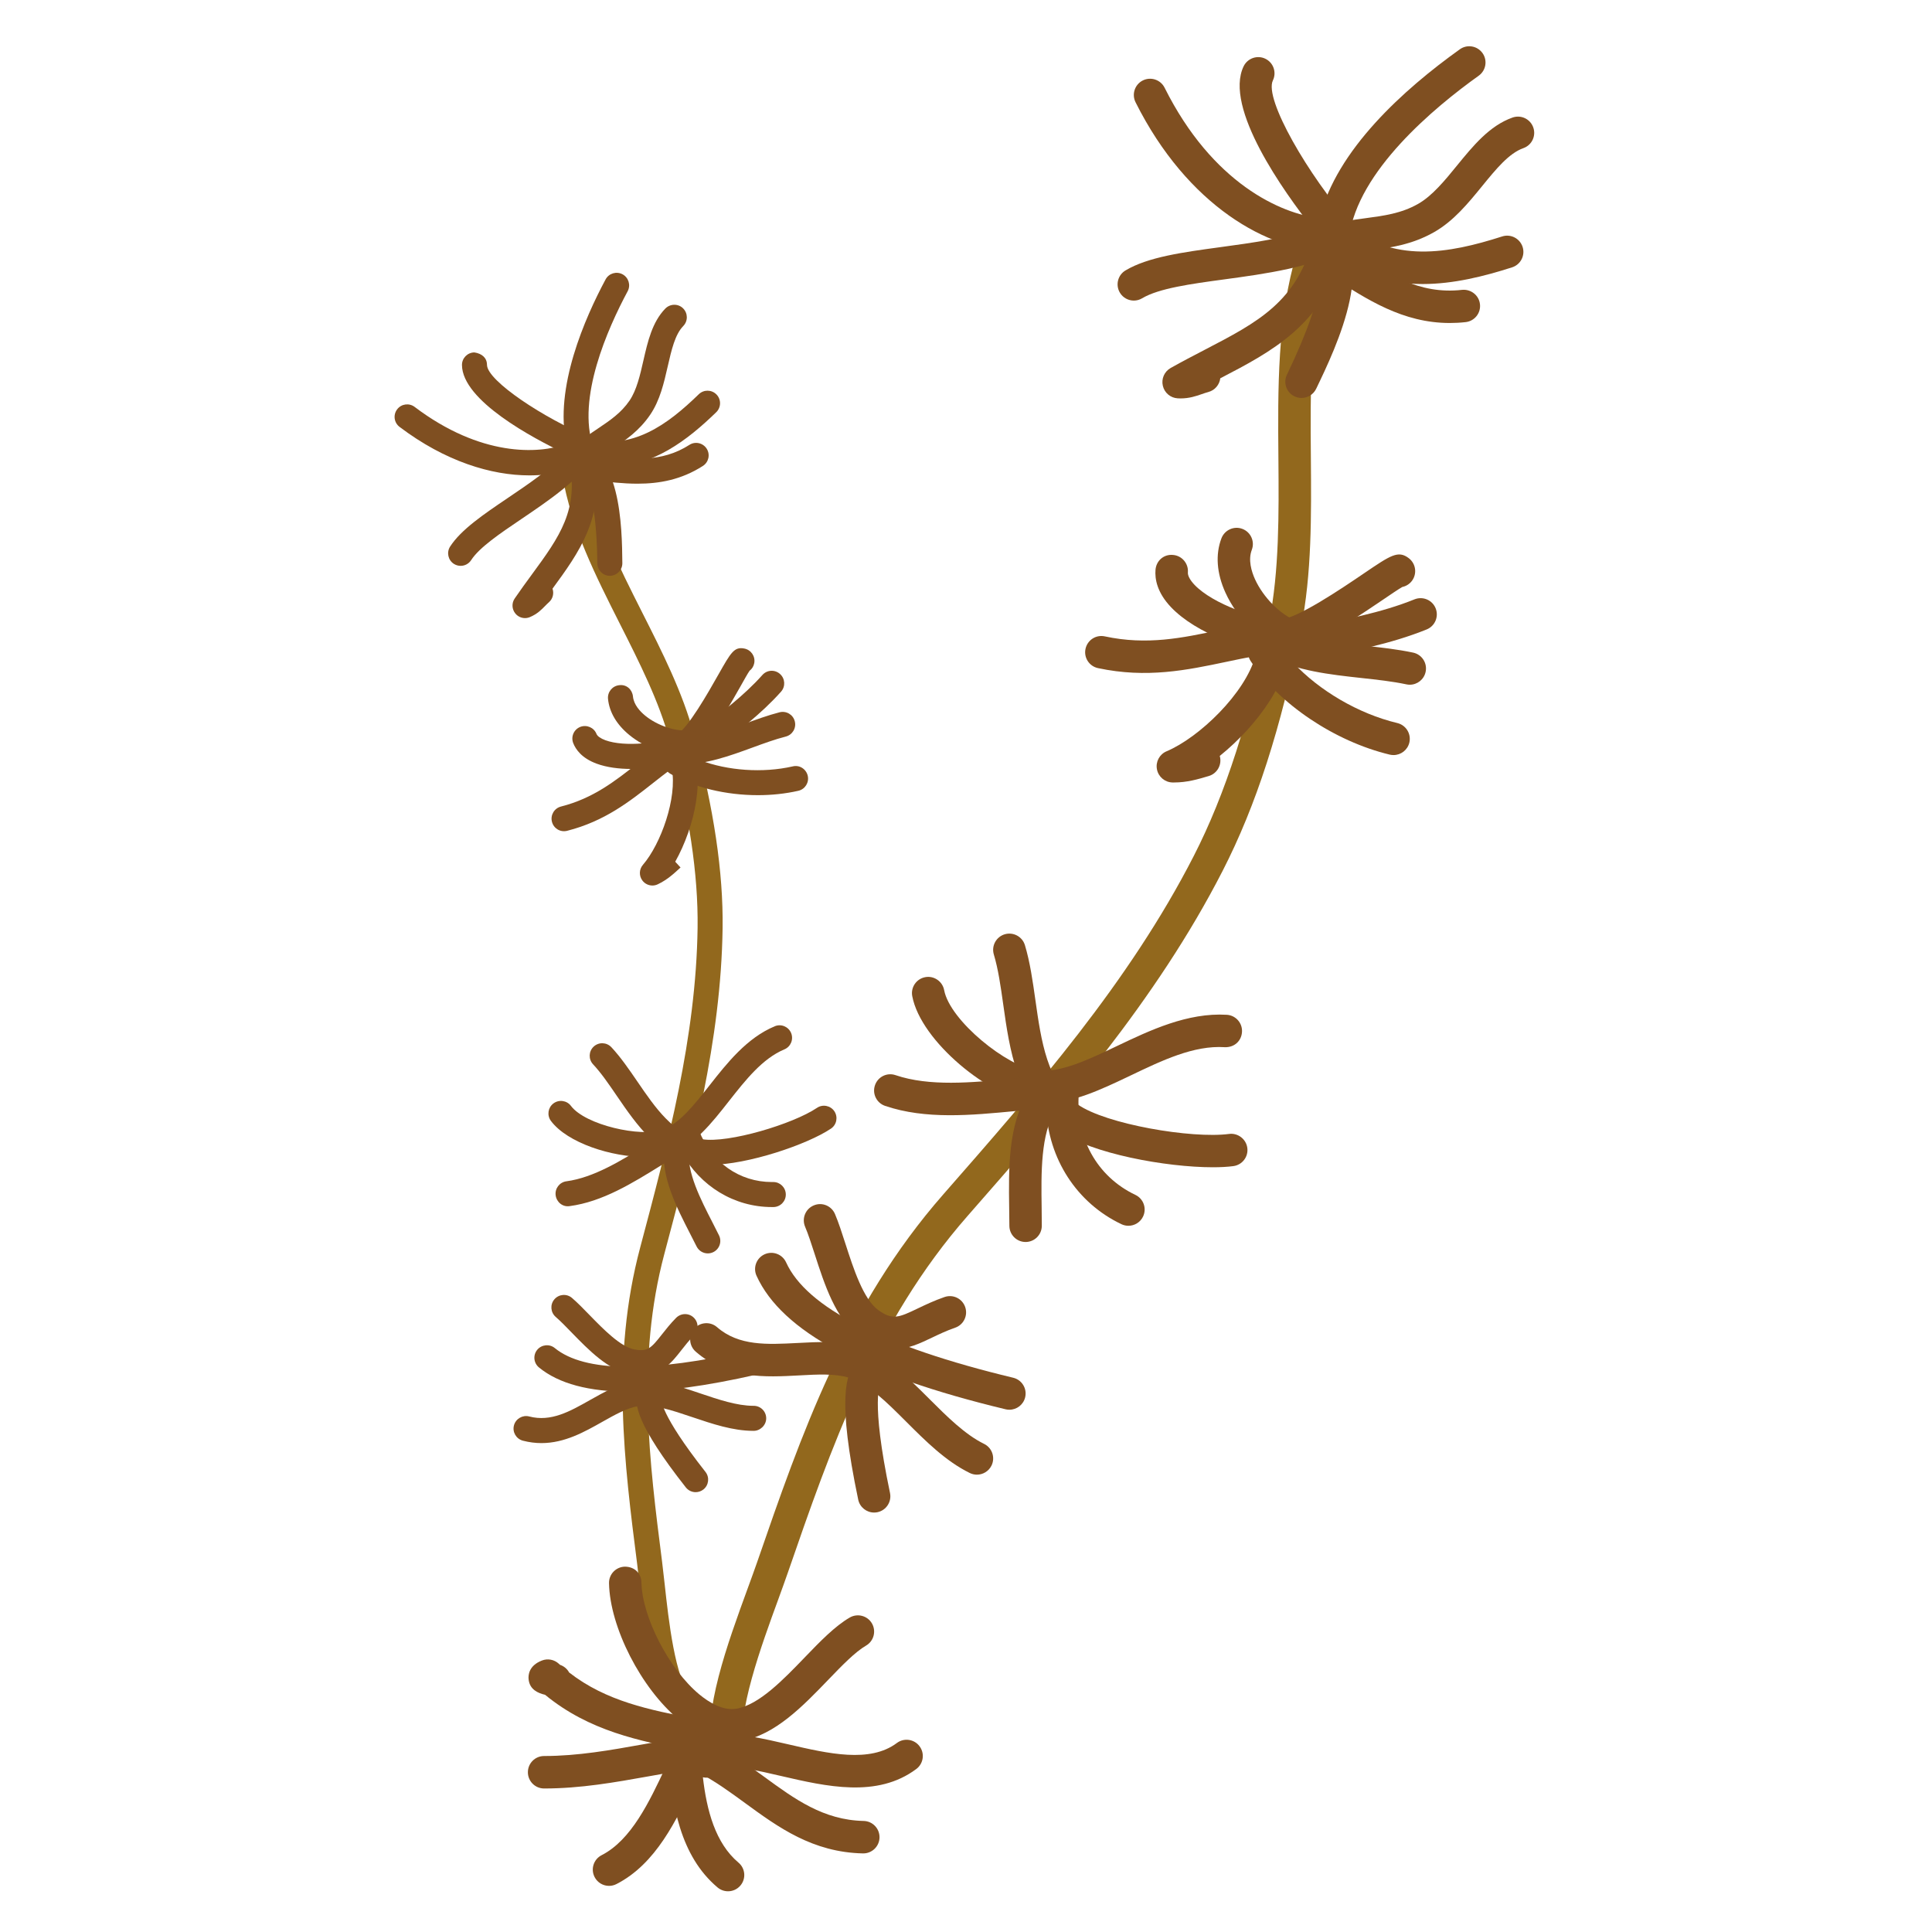<?xml version="1.0" encoding="utf-8"?>
<!-- Generator: Adobe Illustrator 16.0.3, SVG Export Plug-In . SVG Version: 6.00 Build 0)  -->
<!DOCTYPE svg PUBLIC "-//W3C//DTD SVG 1.1//EN" "http://www.w3.org/Graphics/SVG/1.1/DTD/svg11.dtd">
<svg version="1.1" id="レイヤー_1" xmlns="http://www.w3.org/2000/svg" xmlns:xlink="http://www.w3.org/1999/xlink" x="0px"
	 y="0px" width="600px" height="600px" viewBox="0 0 600 600" enable-background="new 0 0 600 600" xml:space="preserve">
<g>
	<path fill="#92681D" d="M226.1,548.704c-2.276,0-4.329-1.542-4.897-3.845c-3.144-12.847,4.714-34.37,11.035-51.667
		c1.104-3.016,2.113-5.791,2.953-8.206c13.498-39.08,27.455-79.48,57.691-113.985c28.384-32.392,57.742-65.883,77.845-105.161
		c9.816-19.152,17.464-42.92,23.399-72.666c3.186-15.918,3.033-33.685,2.893-50.872c-0.183-21.502-0.376-43.735,5.724-63.859
		c0.81-2.668,3.631-4.166,6.279-3.361c2.67,0.802,4.175,3.618,3.366,6.283c-5.642,18.654-5.47,40.107-5.287,60.858
		c0.144,17.691,0.305,35.99-3.084,52.921c-6.2,31.095-13.926,55.021-24.312,75.292c-20.679,40.382-50.451,74.357-79.241,107.214
		c-28.941,33.014-42.56,72.469-55.749,110.621c-0.85,2.463-1.882,5.301-3.002,8.384c-5.239,14.308-13.134,35.938-10.718,45.807
		c0.666,2.708-0.993,5.434-3.693,6.095C226.897,548.658,226.495,548.704,226.1,548.704L226.1,548.704z"/>
	<g>
		<path fill="#7F4F21" d="M412.58,78.003c-18.586,0-43.846-14.091-59.926-46.252c-1.244-2.493-0.231-5.523,2.256-6.768
			c2.498-1.239,5.521-0.232,6.768,2.256c14.844,29.711,36.127,39.164,48.162,40.507c5.148-21.181,26.162-40.025,43.525-52.435
			c2.243-1.617,5.397-1.106,7.036,1.167c1.62,2.266,1.091,5.417-1.172,7.034c-13.883,9.926-37.577,29.632-40.237,50.068
			c-0.313,2.426-2.325,4.277-4.764,4.388C413.684,77.993,413.138,78.003,412.58,78.003L412.58,78.003z"/>
		<path fill="#7F4F21" d="M352.119,93.35c-1.708,0-3.39-0.876-4.33-2.458c-1.423-2.392-0.644-5.485,1.753-6.911
			c6.984-4.171,17.867-5.65,29.385-7.216c10.043-1.365,20.367-2.765,28.729-5.875c-8.81-11.166-27.678-37.421-21.428-50.315
			c1.222-2.498,4.247-3.543,6.735-2.334c2.507,1.211,3.559,4.225,2.345,6.732c-2.818,5.815,11.175,29.706,24.178,44.46
			c1.011,1.147,1.448,2.69,1.185,4.195c-0.265,1.508-1.193,2.816-2.538,3.549c-10.688,5.887-25.12,7.849-37.851,9.579
			c-10.464,1.42-20.357,2.764-25.584,5.879C353.888,93.123,353,93.35,352.119,93.35L352.119,93.35z"/>
		<path fill="#7F4F21" d="M366.641,123.732c-0.283,0-0.587-0.005-0.89-0.027c-2.233-0.121-4.115-1.701-4.621-3.887
			c-0.518-2.179,0.474-4.433,2.427-5.536c3.59-2.017,7.108-3.848,10.517-5.618c16.693-8.675,28.76-14.941,33.896-34.817
			c0.437-1.663,1.688-2.994,3.317-3.529c4.418-1.441,8.707-2.011,12.851-2.562c5.675-0.755,11.036-1.471,16.233-4.416
			c4.46-2.527,8.361-7.325,12.143-11.968c4.956-6.067,10.063-12.341,17.223-14.87c2.64-0.921,5.512,0.457,6.432,3.075
			c0.931,2.624-0.443,5.506-3.075,6.429c-4.489,1.589-8.505,6.518-12.76,11.736c-4.372,5.36-8.891,10.906-14.986,14.367
			c-6.908,3.912-13.5,4.793-19.884,5.642c-2.951,0.39-5.771,0.763-8.524,1.437c-6.703,21.958-21.893,29.94-37.971,38.295
			c-0.243,1.98-1.659,3.712-3.7,4.257c-0.75,0.203-1.428,0.439-2.063,0.662C371.383,123.029,369.351,123.732,366.641,123.732
			L366.641,123.732z"/>
		<path fill="#7F4F21" d="M441.848,88.207c-10.478,0-21.023-2.873-30.813-11.178c-2.126-1.799-2.387-4.98-0.588-7.105
			c1.802-2.123,4.995-2.37,7.099-0.583c14.886,12.612,32.339,9.419,48.975,4.088c2.639-0.859,5.491,0.617,6.341,3.263
			c0.849,2.648-0.618,5.484-3.268,6.333C460.807,85.842,451.352,88.207,441.848,88.207L441.848,88.207z"/>
		<path fill="#7F4F21" d="M404.208,123.589c-0.737,0-1.486-0.16-2.185-0.5c-2.508-1.207-3.57-4.216-2.356-6.724
			c13.522-28.094,11.417-36.55,7.261-38.704c-2.479-1.279-3.438-4.32-2.164-6.79c1.282-2.479,4.361-3.423,6.794-2.16
			c17.8,9.211,3.359,39.216-2.809,52.023C407.88,122.538,406.078,123.589,404.208,123.589L404.208,123.589z"/>
		<path fill="#7F4F21" d="M450.238,100.31c-14.56,0-25.795-7.315-36.705-14.414l-5.293-3.404c-2.354-1.486-3.062-4.595-1.577-6.953
			c1.499-2.354,4.602-3.068,6.961-1.582l5.408,3.487c11.589,7.548,21.6,14.103,35.02,12.573c2.751-0.265,5.259,1.678,5.563,4.453
			c0.313,2.771-1.68,5.259-4.45,5.567C453.477,100.226,451.838,100.31,450.238,100.31L450.238,100.31z"/>
	</g>
	<g>
		<path fill="#7F4F21" d="M396.967,202.539c-9.605,0-25.564-5.82-33.297-13.972c-4.401-4.621-5.047-8.873-4.816-11.625
			c0.233-2.774,2.528-4.879,5.453-4.6c2.769,0.229,4.833,2.67,4.6,5.442c-0.081,0.967,0.668,2.37,2.062,3.84
			c5.706,5.993,19.669,10.815,26.396,10.825c5.287-0.17,19.426-9.766,26.21-14.379c8.361-5.671,10.63-7.231,13.935-4.722
			c2.214,1.688,2.642,4.848,0.961,7.069c-0.769,1.001-1.83,1.636-2.982,1.878c-1.172,0.671-3.853,2.49-6.249,4.119
			c-12.299,8.345-23.968,15.863-31.553,16.107C397.453,202.532,397.211,202.539,396.967,202.539L396.967,202.539z"/>
		<path fill="#7F4F21" d="M364.568,243.005c-0.132,0-0.262,0-0.405,0c-2.388-0.039-4.41-1.737-4.862-4.077
			c-0.457-2.342,0.787-4.679,2.981-5.603c10.161-4.294,24.383-17.96,27.608-29.598c-3.074,0.553-6.118,1.19-9.092,1.822
			c-12.106,2.544-24.626,5.183-39.813,1.942c-2.72-0.58-4.457-3.261-3.873-5.98c0.585-2.715,3.227-4.462,5.976-3.88
			c13.147,2.824,24.059,0.496,35.624-1.945c5.199-1.099,10.569-2.231,16.233-2.915c1.265-0.191,2.72,0.234,3.791,1.107
			c1.064,0.872,1.72,2.14,1.831,3.505c1.021,13.081-10.043,27.934-21.761,37.38c0.768,2.657-0.748,5.452-3.408,6.239
			C371.918,242.038,368.633,243.005,364.568,243.005L364.568,243.005z"/>
		<path fill="#7F4F21" d="M432.776,234.491c-0.385,0-0.78-0.045-1.175-0.133c-17.129-4.107-34.482-15.781-43.2-29.06
			c-0.899-1.382-1.07-3.12-0.452-4.657c0.616-1.533,1.948-2.663,3.558-3.028c4.62-1.037,9.404-1.953,14.246-2.878
			c11.427-2.182,23.25-4.438,33.537-8.604c2.587-1.036,5.519,0.202,6.56,2.779c1.042,2.579-0.201,5.519-2.781,6.565
			c-11.202,4.539-23.521,6.891-35.422,9.164c-2.022,0.388-4.045,0.768-6.037,1.163c8.091,8.678,20.256,15.855,32.339,18.745
			c2.71,0.654,4.378,3.374,3.732,6.079C437.122,232.941,435.06,234.491,432.776,234.491L432.776,234.491z"/>
		<path fill="#7F4F21" d="M400.852,202.563c-0.587,0-1.185-0.101-1.762-0.32c-7.391-2.75-14.834-10.065-18.524-18.205
			c-2.72-6.003-3.146-11.837-1.233-16.872c1-2.597,3.912-3.905,6.501-2.917c2.609,0.99,3.912,3.902,2.925,6.506
			c-1.185,3.115-0.113,6.679,0.987,9.123c2.571,5.666,7.981,11.101,12.863,12.922c2.612,0.97,3.935,3.873,2.964,6.481
			C404.815,201.31,402.894,202.563,400.852,202.563L400.852,202.563z"/>
		<path fill="#7F4F21" d="M437.82,212.646c-0.352,0-0.698-0.035-1.05-0.114c-4.379-0.926-9.032-1.434-13.956-1.97
			c-9.879-1.084-20.093-2.199-29.285-6.864c-2.489-1.254-3.479-4.288-2.224-6.768c1.263-2.483,4.307-3.49,6.774-2.222
			c7.563,3.829,16.847,4.843,25.825,5.83c4.956,0.543,10.084,1.104,14.947,2.136c2.729,0.575,4.47,3.25,3.892,5.97
			C442.241,211.021,440.149,212.646,437.82,212.646L437.82,212.646z"/>
	</g>
	<g>
		<path fill="#7F4F21" d="M324.049,342.638c-1.073,0-2.146-0.059-3.225-0.188c-13.229-1.564-34.86-18.95-37.519-33.098
			c-0.516-2.734,1.284-5.367,4.024-5.883c2.679-0.526,5.37,1.278,5.886,4.022c1.779,9.507,19.648,23.861,28.8,24.947
			c7.199,0.829,15.766-3.24,24.866-7.581c10.294-4.912,21.943-10.434,34.128-9.705c2.782,0.177,4.885,2.572,4.703,5.355
			c-0.184,2.77-2.355,4.813-5.349,4.707c-9.628-0.635-19.508,4.144-29.146,8.742C341.884,338.408,333.019,342.638,324.049,342.638
			L324.049,342.638z"/>
		<path fill="#7F4F21" d="M376.661,362.504c-14.389,0-37.74-4.182-47.779-11.274c-13.076-9.219-15.332-25.175-17.314-39.251
			c-0.796-5.656-1.558-11.002-2.922-15.543c-0.808-2.671,0.708-5.479,3.369-6.284c2.671-0.79,5.479,0.713,6.278,3.371
			c1.598,5.285,2.439,11.26,3.256,17.045c1.789,12.639,3.631,25.715,13.148,32.426c8.695,6.148,35.474,10.688,47.001,9.162
			c2.701-0.37,5.297,1.567,5.663,4.329c0.375,2.759-1.567,5.291-4.326,5.661C381.233,362.388,379.071,362.504,376.661,362.504
			L376.661,362.504z"/>
		<path fill="#7F4F21" d="M350.44,380.677c-0.728,0-1.467-0.159-2.165-0.489c-13.944-6.629-22.721-20.372-23.39-35.971
			c-3.132,0.216-6.369,0.529-9.654,0.845c-13.674,1.303-27.759,2.653-40.352-1.619c-2.639-0.894-4.052-3.757-3.155-6.393
			c0.892-2.636,3.732-4.063,6.394-3.153c10.546,3.575,23.56,2.334,36.143,1.127c5.421-0.516,10.696-1.021,15.643-1.143
			c1.264-0.11,2.802,0.535,3.791,1.585c0.983,1.041,1.477,2.451,1.354,3.874c-1.152,13.881,5.572,26.047,17.557,31.745
			c2.518,1.192,3.579,4.2,2.386,6.714C354.131,379.615,352.32,380.677,350.44,380.677L350.44,380.677z"/>
		<path fill="#7F4F21" d="M318.506,385.711c-2.779,0-5.035-2.256-5.035-5.039l-0.063-5.617c-0.172-12.032-0.361-25.674,5.858-35.682
			c1.466-2.372,4.58-3.091,6.935-1.624c2.367,1.471,3.096,4.575,1.619,6.942c-4.655,7.498-4.482,19.567-4.328,30.214l0.049,5.767
			C323.541,383.455,321.288,385.711,318.506,385.711L318.506,385.711z"/>
	</g>
	<g>
		<path fill="#7F4F21" d="M277.674,418.991c-3.269,0-6.827-1.057-10.852-3.994c-7.292-5.309-10.769-16.082-13.833-25.589
			c-1.022-3.139-1.96-6.083-2.963-8.445c-1.083-2.563,0.111-5.519,2.671-6.604c2.577-1.113,5.509,0.093,6.612,2.663
			c1.103,2.599,2.155,5.829,3.265,9.292c2.468,7.646,5.541,17.155,10.173,20.534c4.47,3.241,6.452,2.291,12.369-0.543
			c2.406-1.149,5.077-2.416,8.22-3.504c2.651-0.919,5.511,0.49,6.413,3.117c0.909,2.633-0.486,5.501-3.115,6.409
			c-2.74,0.953-5.067,2.068-7.17,3.075C285.752,417.177,281.958,418.991,277.674,418.991L277.674,418.991z"/>
		<path fill="#7F4F21" d="M313.471,437.805c-0.385,0-0.78-0.046-1.176-0.14c-44.197-10.608-69.501-24.168-77.347-41.462
			c-1.152-2.532-0.032-5.521,2.508-6.674c2.536-1.138,5.511-0.032,6.673,2.508c6.389,14.07,30.116,26.125,70.514,35.829
			c2.71,0.646,4.379,3.366,3.731,6.076C317.819,436.253,315.757,437.805,313.471,437.805L313.471,437.805z"/>
		<path fill="#7F4F21" d="M303.387,457.971c-0.746,0-1.506-0.169-2.215-0.517c-7.451-3.653-13.68-9.88-19.717-15.907
			c-6.138-6.138-11.944-11.936-17.797-13.695c-4.362-1.316-9.802-1.021-15.535-0.703c-10.374,0.555-22.186,1.197-32.056-7.377
			c-2.102-1.832-2.325-5.011-0.494-7.116c1.819-2.101,5.025-2.314,7.105-0.501c6.788,5.913,15.613,5.402,24.899,4.927
			c6.382-0.351,12.955-0.698,18.989,1.113c8.273,2.492,15.261,9.474,22.016,16.225c5.45,5.44,11.084,11.072,17.018,13.984
			c2.51,1.222,3.542,4.243,2.319,6.745C307.039,456.933,305.247,457.971,303.387,457.971L303.387,457.971z"/>
		<path fill="#7F4F21" d="M271.454,469.734c-2.324,0-4.43-1.633-4.927-4.002c-6.53-31.178-3.912-39.269-0.483-43.063
			c1.849-2.074,5.054-2.231,7.118-0.365c2.063,1.861,2.233,5.052,0.364,7.12c-0.112,0.155-3.276,4.93,2.874,34.234
			c0.565,2.726-1.175,5.4-3.904,5.972C272.152,469.701,271.796,469.734,271.454,469.734L271.454,469.734z"/>
	</g>
	<path fill="#92681D" d="M211.689,533.499c-1.103,0-2.204-0.47-2.971-1.385c-6.585-7.822-8.587-26.182-10.053-39.584
		c-0.274-2.424-0.516-4.659-0.761-6.59c-4.033-31.605-8.209-64.289,0.904-98.489c8.535-32.098,17.36-65.283,17.836-99.299
		c0.212-16.601-2.628-35.64-8.697-58.21c-3.246-12.091-9.425-24.315-15.401-36.135c-7.473-14.801-15.208-30.105-17.876-46.094
		c-0.355-2.118,1.071-4.122,3.194-4.475c2.092-0.328,4.124,1.083,4.47,3.191c2.478,14.824,9.941,29.588,17.15,43.868
		c6.158,12.175,12.519,24.765,15.966,37.629c6.261,23.267,9.194,43.007,8.962,60.335c-0.489,34.978-9.436,68.635-18.101,101.192
		c-8.708,32.729-4.633,64.64-0.699,95.501c0.252,1.974,0.504,4.255,0.778,6.729c1.283,11.711,3.216,29.413,8.273,35.425
		c1.384,1.644,1.172,4.095-0.476,5.474C213.458,533.2,212.57,533.499,211.689,533.499L211.689,533.499z"/>
	<g>
		<path fill="#7F4F21" d="M164.415,147.634c-11.812,0-26.1-4.295-40.329-15.059c-1.708-1.292-2.053-3.733-0.748-5.447
			c1.284-1.723,3.742-2.046,5.44-0.753c20.426,15.458,38.386,14.708,47.144,11.519c-3.863-17.398,5.765-39.211,12.146-51.117
			c1.021-1.908,3.376-2.594,5.267-1.594c1.891,1.017,2.601,3.374,1.589,5.265c-6.209,11.588-15.854,33.28-10.679,48.345
			c0.607,1.787-0.151,3.752-1.799,4.67C177.7,146.083,171.503,147.634,164.415,147.634L164.415,147.634z"/>
		<path fill="#7F4F21" d="M143.059,175.728c-0.73,0-1.459-0.2-2.115-0.619c-1.799-1.17-2.315-3.574-1.152-5.376
			c3.405-5.271,10.415-10.01,17.836-15.03c6.484-4.381,13.138-8.875,17.849-13.891c-9.909-4.697-31.925-16.389-32.006-27.446
			c-0.02-2.147,1.71-3.899,3.853-3.919c2.387,0.366,3.905,1.715,3.915,3.86c0.039,4.985,17.889,16.708,31.925,22.455
			c1.094,0.443,1.922,1.362,2.256,2.493c0.333,1.13,0.13,2.354-0.548,3.322c-5.369,7.725-14.673,14.013-22.882,19.566
			c-6.746,4.561-13.118,8.868-15.665,12.805C145.574,175.104,144.332,175.728,143.059,175.728L143.059,175.728z"/>
		<path fill="#7F4F21" d="M163.05,191.956c-1.143,0-2.256-0.506-3.004-1.427c-1.093-1.335-1.185-3.226-0.211-4.652
			c1.789-2.624,3.598-5.092,5.348-7.481c8.577-11.701,14.773-20.154,11.529-35.642c-0.274-1.3,0.13-2.65,1.083-3.579
			c2.567-2.505,5.316-4.354,7.987-6.151c3.67-2.465,7.128-4.798,9.729-8.621c2.214-3.265,3.275-7.912,4.297-12.412
			c1.345-5.891,2.73-11.978,6.824-16.173c1.508-1.528,3.986-1.565,5.491-0.07c1.538,1.498,1.567,3.961,0.071,5.5
			c-2.566,2.628-3.65,7.411-4.812,12.473c-1.185,5.198-2.407,10.566-5.44,15.046c-3.438,5.072-7.698,7.933-11.822,10.712
			c-1.903,1.271-3.722,2.495-5.39,3.895c2.883,17.467-4.894,28.173-13.145,39.445c0.503,1.446,0.121,3.12-1.094,4.196
			c-0.444,0.39-0.819,0.779-1.185,1.147c-1.153,1.185-2.456,2.52-4.741,3.483C164.069,191.854,163.554,191.956,163.05,191.956
			L163.05,191.956z"/>
		<path fill="#7F4F21" d="M188.876,145.034c-2.853,0-5.834-0.355-8.969-1.133c-2.083-0.523-3.35-2.631-2.833-4.713
			c0.516-2.069,2.589-3.337,4.714-2.829c14.641,3.652,25.574-4.549,35.229-13.925c1.55-1.5,3.996-1.463,5.501,0.083
			c1.498,1.538,1.456,4.001-0.079,5.497C213.528,136.655,202.76,145.034,188.876,145.034L188.876,145.034z"/>
		<path fill="#7F4F21" d="M189.392,178.82c-2.135,0-3.863-1.715-3.882-3.851c-0.244-24.042-4.603-29.163-8.214-29.229
			c-2.142-0.039-3.85-1.814-3.811-3.957c0.039-2.125,1.767-3.818,3.882-3.818c0.02,0,0.052,0,0.072,0
			c15.47,0.281,15.725,25.962,15.835,36.925c0.02,2.147-1.698,3.902-3.843,3.929c-0.01,0-0.032,0-0.032,0H189.392z"/>
		<path fill="#7F4F21" d="M197.969,150.215c-4.462,0-8.9-0.523-13.278-1.042l-4.835-0.541c-2.135-0.222-3.692-2.127-3.468-4.262
			c0.21-2.133,2.163-3.655,4.255-3.473l4.956,0.556c10.618,1.263,19.74,2.32,28.497-3.293c1.792-1.16,4.196-0.641,5.37,1.18
			c1.153,1.804,0.627,4.205-1.182,5.363C211.578,149.003,204.751,150.215,197.969,150.215L197.969,150.215z"/>
	</g>
	<g>
		<path fill="#7F4F21" d="M196.075,238.805c-3.882,0-7.666-0.493-10.748-1.629c-4.624-1.688-6.524-4.403-7.301-6.385
			c-0.79-1.997,0.183-4.257,2.185-5.047c1.972-0.768,4.257,0.193,5.035,2.187c0.284,0.701,1.283,1.409,2.75,1.95
			c5.997,2.194,17.264,0.967,21.953-1.55c3.579-1.923,10.063-13.365,13.167-18.862c3.863-6.821,4.895-8.685,8.038-8.06
			c2.106,0.412,3.491,2.448,3.076,4.556c-0.183,0.967-0.708,1.777-1.438,2.337c-0.626,0.891-1.626,2.729-2.912,4.995
			c-5.632,9.959-11.114,19.128-16.272,21.89C209.534,237.364,202.678,238.805,196.075,238.805L196.075,238.805z"/>
		<path fill="#7F4F21" d="M202.609,275.007c-1.183,0-2.337-0.541-3.085-1.525c-1.121-1.461-1.062-3.51,0.143-4.902
			c5.55-6.442,10.707-20.75,8.969-29.891c-1.942,1.429-3.813,2.902-5.675,4.368c-7.48,5.901-15.218,12.003-26.826,14.955
			c-2.115,0.542-4.198-0.731-4.724-2.804c-0.535-2.083,0.728-4.196,2.801-4.729c10.011-2.547,16.775-7.878,23.936-13.525
			c3.288-2.589,6.592-5.186,10.235-7.563c0.879-0.592,1.96-0.785,3.002-0.538c1.031,0.24,1.92,0.891,2.458,1.802
			c5.805,9.749,1.861,26.245-4.146,36.961l1.649,1.792c-2.174,2.009-4.146,3.823-7.068,5.218
			C203.742,274.881,203.174,275.007,202.609,275.007L202.609,275.007z"/>
		<path fill="#7F4F21" d="M235.383,246.947c-9.87,0-19.871-2.347-27.243-6.671c-1.09-0.646-1.809-1.789-1.903-3.06
			c-0.099-1.266,0.437-2.508,1.426-3.31c2.843-2.305,5.845-4.585,8.891-6.886c7.138-5.41,14.522-11.002,20.203-17.387
			c1.427-1.615,3.875-1.765,5.482-0.321c1.606,1.427,1.75,3.885,0.324,5.489c-6.19,6.955-13.876,12.78-21.317,18.412
			c-1.276,0.972-2.547,1.933-3.801,2.897c8.532,3.226,19.395,4.031,28.748,1.9c2.125-0.53,4.177,0.834,4.663,2.923
			c0.474,2.095-0.84,4.176-2.923,4.652C243.917,246.5,239.66,246.947,235.383,246.947L235.383,246.947z"/>
		<path fill="#7F4F21" d="M212.58,234.614c-5.685,0-12.328-2.424-17.112-6.336c-3.944-3.22-6.239-7.11-6.644-11.244
			c-0.2-2.135,1.365-4.036,3.5-4.243c2.266-0.294,4.025,1.36,4.248,3.492c0.242,2.564,2.204,4.663,3.811,5.978
			c3.722,3.039,9.366,4.952,13.289,4.52c2.256-0.148,4.055,1.331,4.267,3.465c0.225,2.137-1.326,4.05-3.458,4.272
			C213.863,234.577,213.227,234.614,212.58,234.614L212.58,234.614z"/>
		<path fill="#7F4F21" d="M211.467,237.422c-0.111,0-0.222,0-0.333,0c-2.145-0.02-3.865-1.776-3.842-3.921
			c0.02-2.132,1.75-3.853,3.882-3.853c0.052-0.015,0.182,0.005,0.284,0.005c6.471,0,13.147-2.448,19.619-4.808
			c3.71-1.36,7.39-2.7,11.02-3.638c2.116-0.528,4.209,0.73,4.732,2.804c0.538,2.078-0.716,4.196-2.789,4.734
			c-3.397,0.869-6.828,2.127-10.295,3.396C226.646,234.74,219.303,237.422,211.467,237.422L211.467,237.422z"/>
	</g>
	<g>
		<path fill="#7F4F21" d="M200.373,359.313c-10.416,0-24.106-4.317-29.265-11.188c-1.295-1.721-0.95-4.156,0.768-5.445
			c1.699-1.273,4.157-0.955,5.443,0.772c4.479,5.958,21.722,9.794,28.415,7.399c5.257-1.873,9.788-7.641,14.592-13.75
			c5.439-6.92,11.6-14.764,20.274-18.38c1.973-0.842,4.258,0.109,5.088,2.088c0.819,1.984-0.112,4.258-2.093,5.085
			c-6.807,2.838-12.064,9.534-17.164,16.01c-5.508,7.02-10.716,13.649-18.089,16.269
			C206.158,358.95,203.408,359.313,200.373,359.313L200.373,359.313z"/>
		<path fill="#7F4F21" d="M220.579,361.736c-1.325,0-2.549-0.081-3.66-0.255c-12.197-1.905-19.205-12.16-25.395-21.203
			c-2.485-3.641-4.835-7.073-7.342-9.749c-1.467-1.569-1.382-4.025,0.182-5.491c1.59-1.477,4.026-1.38,5.504,0.183
			c2.9,3.103,5.531,6.949,8.078,10.667c5.554,8.128,11.297,16.523,20.165,17.916c8.15,1.288,28.174-4.725,35.604-9.744
			c1.759-1.199,4.198-0.738,5.4,1.047c1.192,1.784,0.728,4.195-1.051,5.395C250.794,355.4,232.216,361.736,220.579,361.736
			L220.579,361.736z"/>
		<path fill="#7F4F21" d="M239.719,374.861c-11.699,0-22.245-6.461-27.968-16.862c-2.083,1.22-4.208,2.537-6.373,3.878
			c-8.979,5.567-18.271,11.331-28.445,12.688c-2.174,0.363-4.074-1.221-4.368-3.339c-0.284-2.13,1.214-4.084,3.334-4.365
			c8.527-1.141,17.102-6.454,25.384-11.591c3.562-2.206,7.027-4.354,10.396-6.123c0.989-0.511,2.125-0.588,3.154-0.208
			c1.044,0.383,1.861,1.188,2.269,2.215c3.899,9.859,12.548,15.936,22.608,15.936c0.143,0,0.293,0.005,0.446-0.002
			c2.123,0,3.853,1.703,3.884,3.826c0.039,2.146-1.68,3.914-3.822,3.948C240.054,374.861,239.882,374.861,239.719,374.861
			L239.719,374.861z"/>
		<path fill="#7F4F21" d="M219.812,389.256c-1.427,0-2.804-0.793-3.481-2.162l-1.962-3.858c-4.238-8.263-9.041-17.622-8.152-26.673
			c0.215-2.132,1.975-3.736,4.26-3.487c2.132,0.21,3.69,2.113,3.478,4.247c-0.659,6.775,3.579,15.057,7.333,22.361l1.999,3.959
			c0.962,1.929,0.172,4.261-1.757,5.211C220.981,389.124,220.396,389.256,219.812,389.256L219.812,389.256z"/>
	</g>
	<g>
		<path fill="#7F4F21" d="M199.06,427.057c-0.992,0-2.063-0.091-3.226-0.288c-6.866-1.178-12.955-7.439-18.335-12.966
			c-1.757-1.818-3.416-3.523-4.901-4.808c-1.629-1.396-1.822-3.853-0.428-5.479c1.405-1.64,3.863-1.821,5.482-0.415
			c1.649,1.411,3.48,3.279,5.42,5.281c4.329,4.445,9.707,9.972,14.075,10.722c3.966,0.691,5.038-0.38,8.345-4.593
			c1.273-1.621,2.69-3.418,4.489-5.247c1.538-1.528,3.984-1.543,5.501-0.035c1.525,1.506,1.545,3.969,0.039,5.494
			c-1.577,1.597-2.801,3.172-3.915,4.589C208.616,423.128,205.531,427.057,199.06,427.057L199.06,427.057z"/>
		<path fill="#7F4F21" d="M195.59,432.221c-12.721,0-22.056-2.513-28.204-7.546c-1.668-1.36-1.91-3.808-0.555-5.472
			c1.375-1.658,3.833-1.9,5.472-0.545c9.231,7.542,29.719,7.763,60.984,0.642c2.064-0.499,4.17,0.842,4.655,2.927
			c0.474,2.096-0.838,4.176-2.935,4.658C219.394,430.44,206.289,432.221,195.59,432.221L195.59,432.221z"/>
		<path fill="#7F4F21" d="M168.147,448.166c-1.841,0-3.765-0.229-5.756-0.747c-2.083-0.549-3.324-2.671-2.779-4.749
			c0.545-2.073,2.717-3.321,4.741-2.774c6.775,1.768,12.652-1.579,18.901-5.113c4.287-2.411,8.707-4.91,13.498-5.716
			c6.584-1.113,13.784,1.322,20.762,3.68c5.593,1.891,11.378,3.841,16.453,3.841c0.041-0.003,0.091-0.003,0.101,0
			c2.144,0,3.874,1.729,3.883,3.873c0.011,2.19-1.932,3.966-3.984,3.903c-6.351,0-12.751-2.161-18.938-4.251
			c-6.353-2.149-12.38-4.175-16.98-3.383c-3.448,0.579-7.098,2.643-10.974,4.823C181.514,444.694,175.356,448.166,168.147,448.166
			L168.147,448.166z"/>
		<path fill="#7F4F21" d="M216.038,463.407c-1.152,0-2.285-0.513-3.053-1.489c-15.283-19.41-16.08-26.01-15.067-29.592
			c0.587-2.053,2.688-3.277,4.793-2.688c2.073,0.584,3.275,2.733,2.69,4.798c-0.022,0.148-0.578,4.537,13.69,22.681
			c1.326,1.683,1.032,4.129-0.646,5.454C217.726,463.133,216.879,463.407,216.038,463.407L216.038,463.407z"/>
	</g>
	<g>
		<path fill="#7F4F21" d="M222.741,545.341c-0.353,0-0.696-0.035-1.051-0.111c-2.629-0.558-5.247-1.066-7.847-1.572
			c-15.168-2.969-30.824-6.032-44.563-17.324c-2.197-0.516-4.795-1.61-5.119-4.827c-0.131-1.22,0.031-4.232,4.146-5.819
			c1.77-0.691,3.794-0.318,5.218,0.984c0.133,0.123,0.262,0.245,0.405,0.362c1.253,0.423,2.233,1.286,2.821,2.37
			c11.548,8.979,24.938,11.598,39.023,14.359c2.65,0.513,5.321,1.036,8.001,1.606c2.72,0.572,4.467,3.253,3.892,5.973
			C227.161,543.715,225.068,545.341,222.741,545.341L222.741,545.341z"/>
		<path fill="#7F4F21" d="M227.314,540.855c-5.412,0-11.064-2.334-16.536-6.861c-11.679-9.651-21.386-28.64-21.64-42.32
			c-0.06-2.786,2.154-5.081,4.946-5.136c3.114,0.039,5.075,2.159,5.126,4.943c0.211,10.757,8.616,26.991,17.989,34.747
			c2.923,2.41,7.261,5.136,11.506,4.429c7.02-1.209,14.535-9.001,21.157-15.877c4.823-5.005,9.374-9.727,14.026-12.438
			c2.397-1.386,5.492-0.597,6.897,1.814c1.394,2.407,0.587,5.492-1.821,6.894c-3.439,2.004-7.521,6.238-11.84,10.722
			c-7.696,7.994-16.433,17.05-26.707,18.822C229.397,540.771,228.353,540.855,227.314,540.855L227.314,540.855z"/>
		<path fill="#7F4F21" d="M168.976,555.429c-2.781,0-5.037-2.256-5.037-5.041c0-2.788,2.256-5.043,5.037-5.043
			c10.465,0,20.688-1.828,30.578-3.601c7.928-1.419,15.401-2.755,22.896-3.193c6.876-0.386,14.481,1.343,22.47,3.193
			c12.396,2.869,25.22,5.836,33.614-0.444c2.214-1.668,5.399-1.207,7.045,1.022c1.671,2.233,1.216,5.391-1.019,7.059
			c-12.154,9.083-27.961,5.419-41.915,2.185c-7.251-1.684-14.158-3.264-19.609-2.952c-6.886,0.402-14.088,1.693-21.7,3.058
			C191.008,553.518,180.342,555.429,168.976,555.429L168.976,555.429z"/>
		<path fill="#7F4F21" d="M189.138,585.674c-1.829,0-3.599-1.002-4.487-2.752c-1.266-2.478-0.287-5.514,2.191-6.78
			c9.211-4.7,14.835-16.636,19.79-27.175c1.214-2.564,2.376-5.041,3.549-7.336c1.195-2.317,3.976-3.35,6.362-2.389
			c7.938,3.181,14.49,7.965,20.832,12.592c9.445,6.896,18.362,13.41,30.843,13.677c2.779,0.062,4.983,2.366,4.924,5.15
			c-0.059,2.747-2.305,4.931-5.037,4.931c-0.03,0-0.069,0-0.111,0c-15.644-0.34-26.281-8.104-36.565-15.612
			c-4.793-3.501-9.374-6.842-14.392-9.432c-0.425,0.892-0.849,1.795-1.284,2.71c-5.642,11.997-12.044,25.594-24.32,31.865
			C190.695,585.496,189.918,585.674,189.138,585.674L189.138,585.674z"/>
		<path fill="#7F4F21" d="M226.1,587.353c-1.153,0-2.295-0.39-3.248-1.182c-11.699-9.851-14.258-25.931-15.218-40.363
			c-0.193-2.768,1.891-5.159,4.663-5.361c3.327-0.247,6.583,0.5,9.576,2.204c2.417,1.385,3.256,4.465,1.881,6.884
			c-1.123,1.97-3.408,2.899-5.461,2.419c1.185,10.25,3.854,20.438,11.054,26.502c2.135,1.795,2.406,4.974,0.607,7.103
			C228.96,586.738,227.537,587.353,226.1,587.353L226.1,587.353z"/>
	</g>
</g>
</svg>

